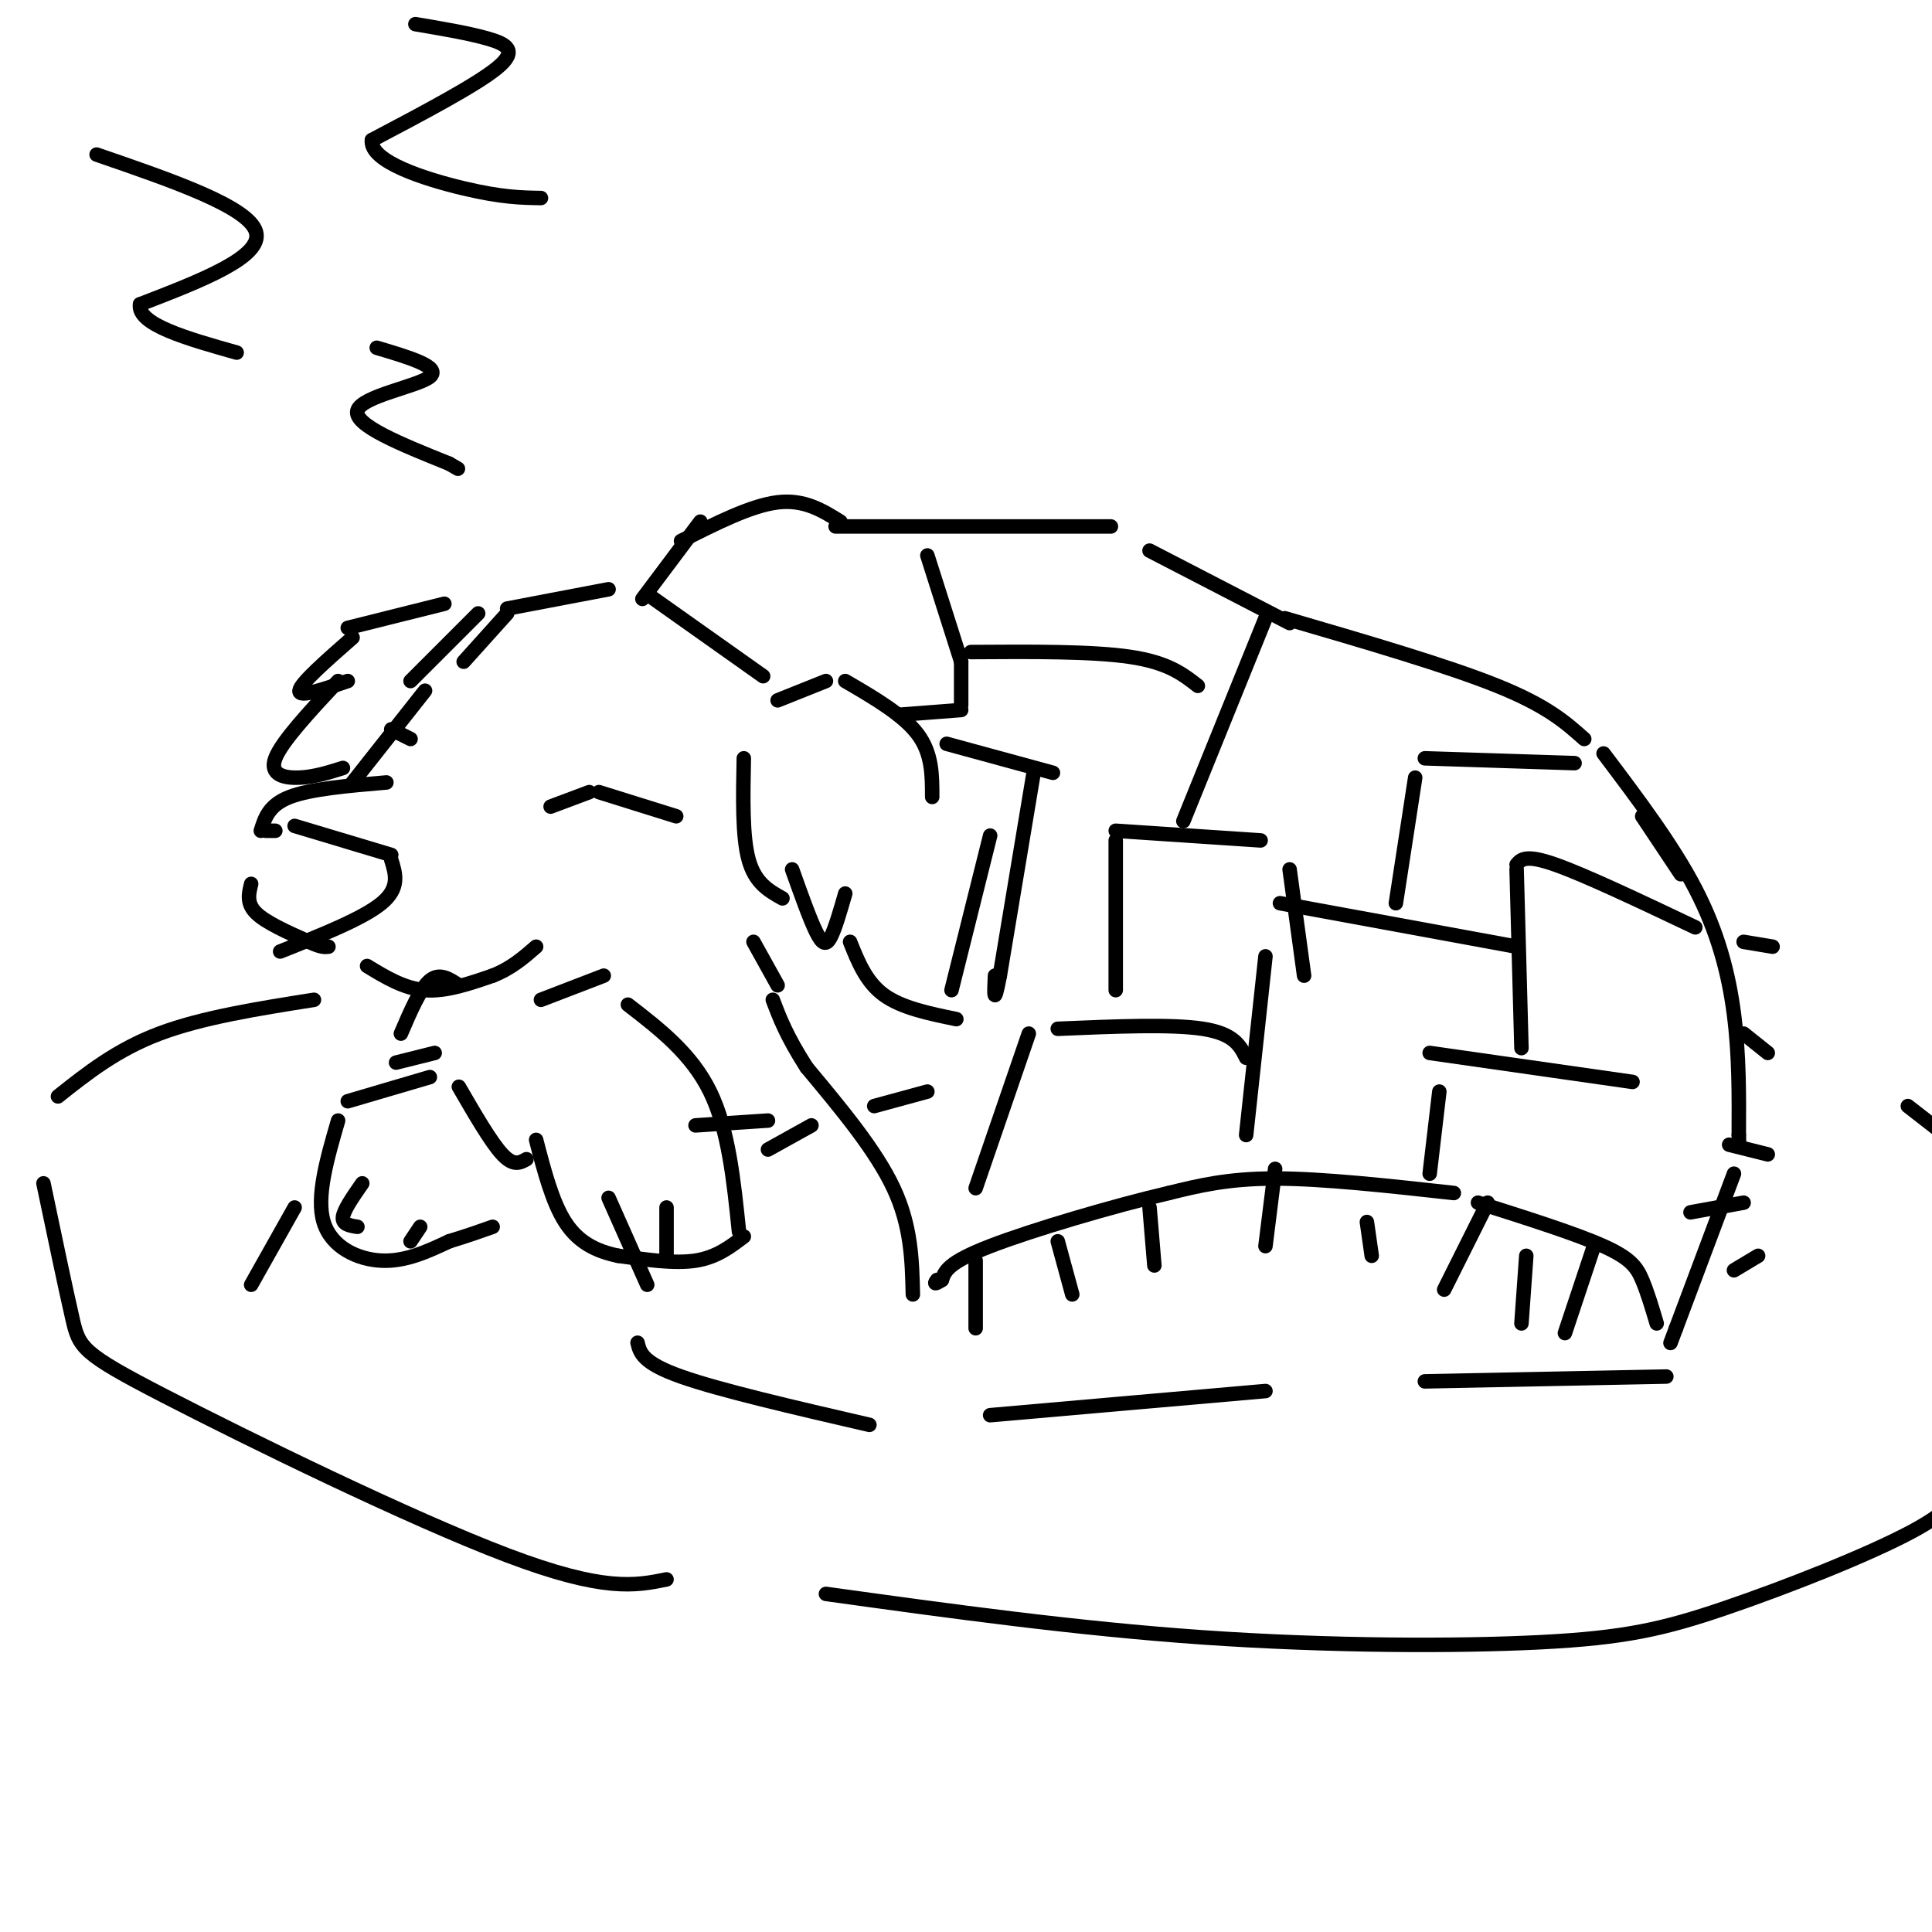 <svg viewBox='0 0 400 400' version='1.1' xmlns='http://www.w3.org/2000/svg' xmlns:xlink='http://www.w3.org/1999/xlink'><g fill='none' stroke='rgb(0,0,0)' stroke-width='3' stroke-linecap='round' stroke-linejoin='round'><path d='M96,137c0.000,0.000 9.000,-10.000 9,-10'/><path d='M105,126c0.000,0.000 21.000,-4.000 21,-4'/><path d='M134,123c0.000,0.000 24.000,17.000 24,17'/><path d='M161,145c0.000,0.000 10.000,-4.000 10,-4'/><path d='M175,141c6.000,3.500 12.000,7.000 15,11c3.000,4.000 3.000,8.500 3,13'/><path d='M154,157c-0.167,8.083 -0.333,16.167 1,21c1.333,4.833 4.167,6.417 7,8'/><path d='M164,180c1.844,5.178 3.689,10.356 5,13c1.311,2.644 2.089,2.756 3,1c0.911,-1.756 1.956,-5.378 3,-9'/><path d='M176,195c1.667,4.167 3.333,8.333 7,11c3.667,2.667 9.333,3.833 15,5'/><path d='M197,205c0.000,0.000 8.000,-32.000 8,-32'/><path d='M99,127c0.000,0.000 -14.000,14.000 -14,14'/><path d='M88,143c0.000,0.000 -15.000,19.000 -15,19'/><path d='M80,162c-7.833,0.667 -15.667,1.333 -20,3c-4.333,1.667 -5.167,4.333 -6,7'/><path d='M52,183c-0.500,2.000 -1.000,4.000 1,6c2.000,2.000 6.500,4.000 11,6'/><path d='M64,195c2.500,1.167 3.250,1.083 4,1'/><path d='M76,200c3.833,2.333 7.667,4.667 12,5c4.333,0.333 9.167,-1.333 14,-3'/><path d='M102,202c3.833,-1.500 6.417,-3.750 9,-6'/><path d='M55,172c0.000,0.000 2.000,0.000 2,0'/><path d='M61,171c0.000,0.000 20.000,6.000 20,6'/><path d='M81,178c0.917,2.917 1.833,5.833 -2,9c-3.833,3.167 -12.417,6.583 -21,10'/><path d='M92,125c0.000,0.000 -20.000,5.000 -20,5'/><path d='M73,132c-5.417,4.750 -10.833,9.500 -11,11c-0.167,1.500 4.917,-0.250 10,-2'/><path d='M70,141c-5.844,6.267 -11.689,12.533 -13,16c-1.311,3.467 1.911,4.133 5,4c3.089,-0.133 6.044,-1.067 9,-2'/><path d='M112,207c0.000,0.000 13.000,-5.000 13,-5'/><path d='M130,208c6.583,5.083 13.167,10.167 17,18c3.833,7.833 4.917,18.417 6,29'/><path d='M154,256c-2.833,2.167 -5.667,4.333 -10,5c-4.333,0.667 -10.167,-0.167 -16,-1'/><path d='M128,260c-4.667,-0.956 -8.333,-2.844 -11,-7c-2.667,-4.156 -4.333,-10.578 -6,-17'/><path d='M126,248c0.000,0.000 8.000,18.000 8,18'/><path d='M138,250c0.000,0.000 0.000,10.000 0,10'/><path d='M89,223c0.000,0.000 -17.000,5.000 -17,5'/><path d='M70,232c-2.289,7.889 -4.578,15.778 -3,21c1.578,5.222 7.022,7.778 12,8c4.978,0.222 9.489,-1.889 14,-4'/><path d='M93,257c3.833,-1.167 6.417,-2.083 9,-3'/><path d='M75,245c-1.917,2.750 -3.833,5.500 -4,7c-0.167,1.500 1.417,1.750 3,2'/><path d='M87,254c0.000,0.000 -2.000,3.000 -2,3'/><path d='M82,220c0.000,0.000 8.000,-2.000 8,-2'/><path d='M95,225c3.333,5.750 6.667,11.500 9,14c2.333,2.500 3.667,1.750 5,1'/><path d='M95,204c-2.000,-1.333 -4.000,-2.667 -6,-1c-2.000,1.667 -4.000,6.333 -6,11'/><path d='M145,108c0.000,0.000 -12.000,16.000 -12,16'/><path d='M141,112c7.250,-3.667 14.500,-7.333 20,-8c5.500,-0.667 9.250,1.667 13,4'/><path d='M173,109c0.000,0.000 57.000,0.000 57,0'/><path d='M238,114c0.000,0.000 29.000,15.000 29,15'/><path d='M266,128c16.833,4.917 33.667,9.833 44,14c10.333,4.167 14.167,7.583 18,11'/><path d='M332,156c7.156,9.489 14.311,18.978 19,28c4.689,9.022 6.911,17.578 8,26c1.089,8.422 1.044,16.711 1,25'/><path d='M360,235c0.167,4.167 0.083,2.083 0,0'/><path d='M359,243c0.000,0.000 -12.000,32.000 -12,32'/><path d='M347,275c-2.000,5.333 -1.000,2.667 0,0'/><path d='M343,274c-0.956,-3.222 -1.911,-6.444 -3,-9c-1.089,-2.556 -2.311,-4.444 -8,-7c-5.689,-2.556 -15.844,-5.778 -26,-9'/><path d='M301,247c-13.583,-1.500 -27.167,-3.000 -37,-3c-9.833,0.000 -15.917,1.500 -22,3'/><path d='M242,247c-11.200,2.600 -28.200,7.600 -37,11c-8.800,3.400 -9.400,5.200 -10,7'/><path d='M195,265c-1.833,1.167 -1.417,0.583 -1,0'/><path d='M189,268c-0.167,-7.083 -0.333,-14.167 -4,-22c-3.667,-7.833 -10.833,-16.417 -18,-25'/><path d='M167,221c-4.167,-6.500 -5.583,-10.250 -7,-14'/><path d='M161,204c0.000,0.000 -5.000,-9.000 -5,-9'/><path d='M144,233c0.000,0.000 15.000,-1.000 15,-1'/><path d='M159,238c0.000,0.000 9.000,-5.000 9,-5'/><path d='M202,261c0.000,0.000 0.000,14.000 0,14'/><path d='M219,257c0.000,0.000 3.000,11.000 3,11'/><path d='M238,250c0.000,0.000 1.000,12.000 1,12'/><path d='M264,242c0.000,0.000 -2.000,16.000 -2,16'/><path d='M283,253c0.000,0.000 1.000,7.000 1,7'/><path d='M308,249c0.000,0.000 -9.000,18.000 -9,18'/><path d='M316,260c0.000,0.000 -1.000,14.000 -1,14'/><path d='M65,207c-11.583,1.833 -23.167,3.667 -32,7c-8.833,3.333 -14.917,8.167 -21,13'/><path d='M9,245c2.304,10.976 4.607,21.952 6,28c1.393,6.048 1.875,7.167 19,16c17.125,8.833 50.893,25.381 71,33c20.107,7.619 26.554,6.310 33,5'/><path d='M171,330c25.898,3.589 51.796,7.177 78,9c26.204,1.823 52.715,1.880 70,1c17.285,-0.880 25.346,-2.699 38,-7c12.654,-4.301 29.901,-11.086 39,-16c9.099,-4.914 10.049,-7.957 11,-11'/><path d='M404,236c0.000,0.000 -9.000,-7.000 -9,-7'/><path d='M61,250c0.000,0.000 -9.000,16.000 -9,16'/><path d='M132,278c0.500,2.083 1.000,4.167 9,7c8.000,2.833 23.500,6.417 39,10'/><path d='M205,293c0.000,0.000 57.000,-5.000 57,-5'/><path d='M295,286c0.000,0.000 50.000,-1.000 50,-1'/><path d='M114,167c0.000,0.000 8.000,-3.000 8,-3'/><path d='M124,164c0.000,0.000 16.000,5.000 16,5'/><path d='M81,151c0.000,0.000 4.000,2.000 4,2'/><path d='M359,263c0.000,0.000 5.000,-3.000 5,-3'/><path d='M358,237c0.000,0.000 8.000,2.000 8,2'/><path d='M361,214c0.000,0.000 5.000,4.000 5,4'/><path d='M361,195c0.000,0.000 6.000,1.000 6,1'/><path d='M340,169c0.000,0.000 8.000,12.000 8,12'/><path d='M296,243c0.000,0.000 2.000,-17.000 2,-17'/><path d='M296,218c0.000,0.000 42.000,6.000 42,6'/><path d='M315,217c0.000,0.000 -1.000,-37.000 -1,-37'/><path d='M314,179c0.917,-1.083 1.833,-2.167 8,0c6.167,2.167 17.583,7.583 29,13'/><path d='M314,196c0.000,0.000 -49.000,-9.000 -49,-9'/><path d='M262,198c0.000,0.000 -4.000,37.000 -4,37'/><path d='M258,219c-1.250,-2.500 -2.500,-5.000 -9,-6c-6.500,-1.000 -18.250,-0.500 -30,0'/><path d='M213,214c0.000,0.000 -11.000,32.000 -11,32'/><path d='M181,229c0.000,0.000 11.000,-3.000 11,-3'/><path d='M231,205c0.000,0.000 0.000,-31.000 0,-31'/><path d='M231,172c0.000,0.000 30.000,2.000 30,2'/><path d='M267,180c0.000,0.000 3.000,22.000 3,22'/><path d='M289,187c0.000,0.000 4.000,-26.000 4,-26'/><path d='M295,157c0.000,0.000 31.000,1.000 31,1'/><path d='M262,128c0.000,0.000 -17.000,42.000 -17,42'/><path d='M248,142c-3.083,-2.417 -6.167,-4.833 -14,-6c-7.833,-1.167 -20.417,-1.083 -33,-1'/><path d='M199,137c0.000,0.000 -7.000,-22.000 -7,-22'/><path d='M199,137c0.000,0.000 0.000,9.000 0,9'/><path d='M199,147c0.000,0.000 -13.000,1.000 -13,1'/><path d='M196,154c0.000,0.000 22.000,6.000 22,6'/><path d='M214,160c0.000,0.000 -7.000,42.000 -7,42'/><path d='M207,202c-1.333,7.000 -1.167,3.500 -1,0'/><path d='M330,258c0.000,0.000 -6.000,18.000 -6,18'/><path d='M350,251c0.000,0.000 11.000,-2.000 11,-2'/><path d='M78,72c6.733,2.000 13.467,4.000 11,6c-2.467,2.000 -14.133,4.000 -15,7c-0.867,3.000 9.067,7.000 19,11'/><path d='M93,96c3.167,1.833 1.583,0.917 0,0'/><path d='M20,32c15.750,5.417 31.500,10.833 33,16c1.500,5.167 -11.250,10.083 -24,15'/><path d='M29,63c-0.667,4.167 9.667,7.083 20,10'/><path d='M86,5c5.533,0.933 11.067,1.867 15,3c3.933,1.133 6.267,2.467 2,6c-4.267,3.533 -15.133,9.267 -26,15'/><path d='M77,29c-0.533,4.467 11.133,8.133 19,10c7.867,1.867 11.933,1.933 16,2'/></g>
</svg>